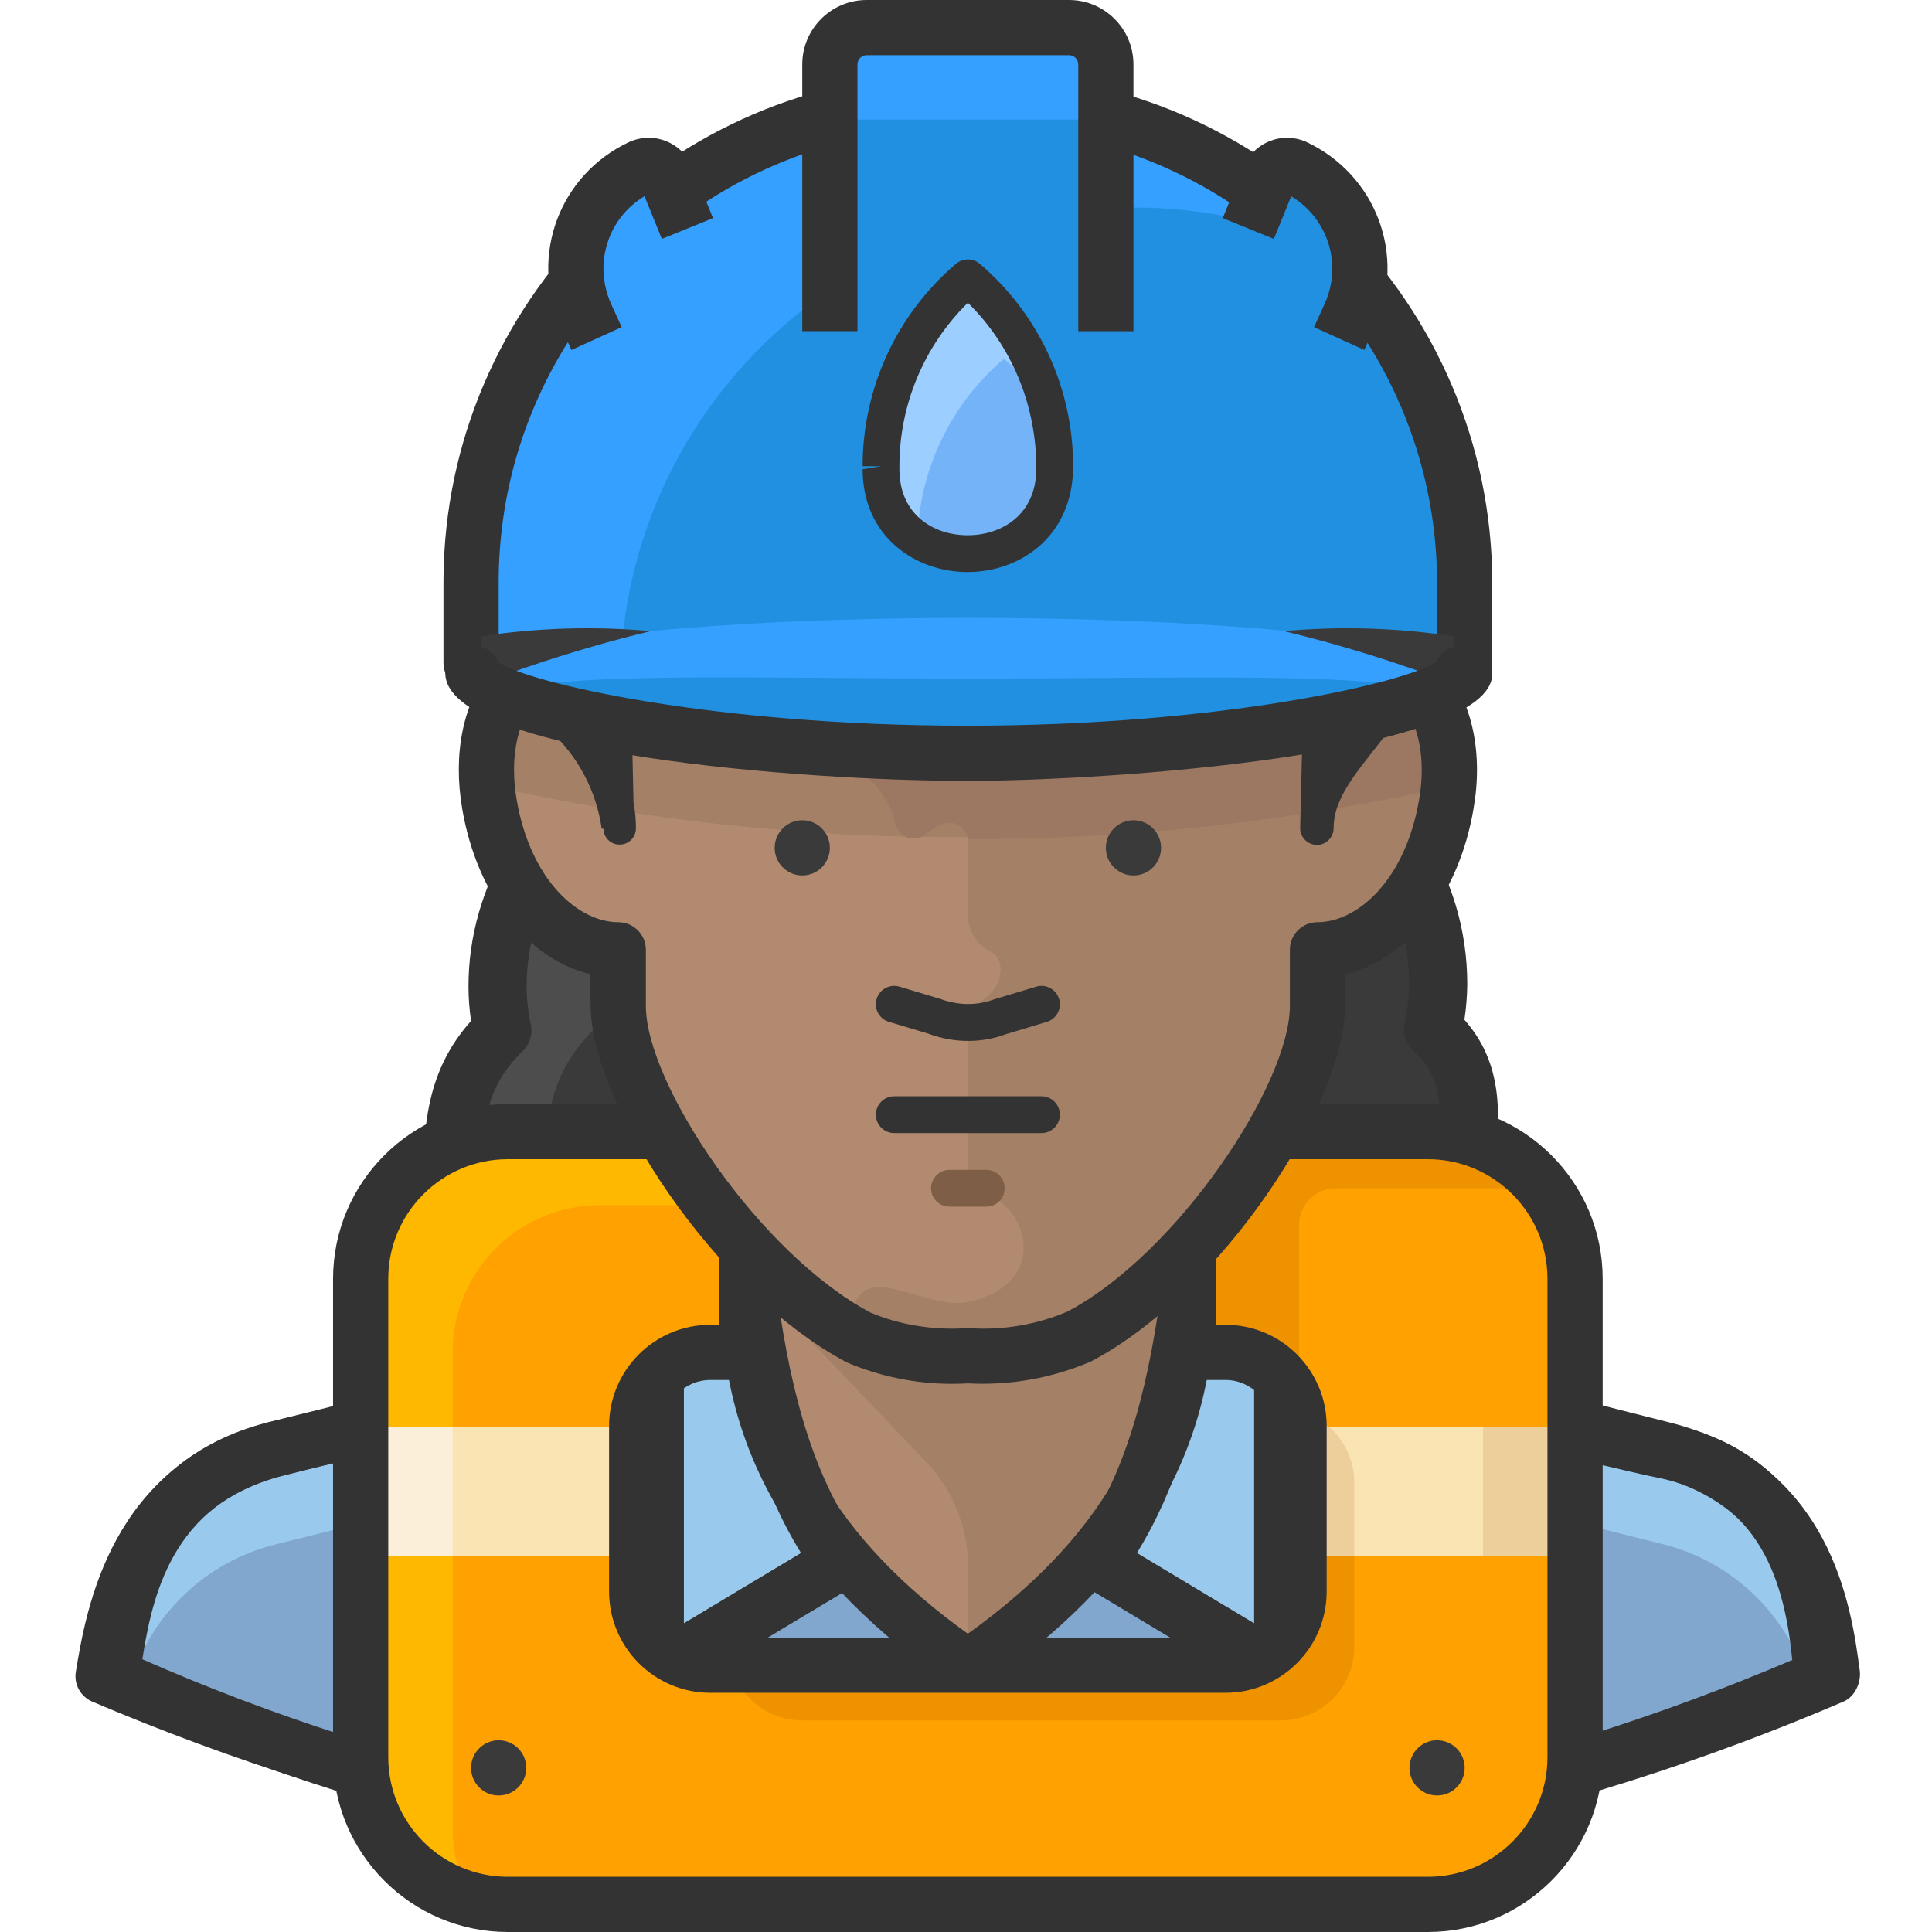 <svg height="512pt" viewBox="-20 0 512 512" width="512pt" xmlns="http://www.w3.org/2000/svg"><path d="m359.766 272.773c.863-3.906 1.324-7.895 1.363-11.898 0-55.488-68.266-87.77-124.633-87.77-68.27 0-124.637 39.594-124.637 88.258.004 3.938.43 7.859 1.27 11.703-14.434 13.75-13.168 29.941-13.168 47.301 0 48.762 56.176 53.148 136.535 53.148 93.621 0 131.656-8.094 131.656-53.637 0-18.434 5.754-34.23-8.387-47.105zm0 0" fill="#4d4d4d"/><path d="m361.129 260.875c0-51.688-59.488-83.285-113.031-87.77-62.512 4.582-111.762 42.227-111.762 87.77-.043 3.938.383 7.867 1.27 11.703-14.531 14.141-13.262 30.332-13.262 47.691 0 46.031 50.223 52.465 123.562 53.051 85.332-.684 120.246-9.848 120.246-53.93 0-18.336 5.754-34.133-8.387-47.008.84-3.777 1.297-7.633 1.363-11.508zm0 0" fill="#3a3a3a"/><path d="m236.496 381.219c-67.609 0-144.238 0-144.238-60.855l-.016-3.848c-.086-15.59-.172-31.688 12.598-45.961-.453-3.047-.684-6.125-.684-9.191 0-52.914 59.367-95.961 132.34-95.961 63.648 0 132.344 36.504 132.344 95.477-.039 3.168-.297 6.293-.762 9.359 10.324 11.676 9.332 24.945 8.371 37.812-.285 3.797-.594 7.75-.594 11.828 0 57.074-55.18 61.34-139.359 61.34zm0-200.41c-64.477 0-116.93 36.133-116.93 80.555 0 3.359.367 6.742 1.09 10.066.57 2.629-.266 5.359-2.215 7.219-10.941 10.418-10.875 22.492-10.789 37.777l.016 3.934c0 38.648 41.543 45.449 128.828 45.449 97.305 0 123.949-9.875 123.949-45.934 0-4.477.316-8.809.629-12.98 1.039-13.848 1.219-21.398-6.504-28.43-2.039-1.855-2.934-4.664-2.332-7.359.75-3.371 1.152-6.84 1.191-10.324 0-52.148-67.918-79.973-116.934-79.973zm0 0" fill="#333"/><path d="m420.621 384.051c-44.961-11.215-101.23-27.797-183.445-27.797h-.777c-82.703 0-138.484 16.582-183.441 27.797-37.352 9.75-42.91 43.691-45.645 60.172 72.543 30.852 150.363 47.41 229.184 48.762 78.844-1.125 156.707-17.691 229.18-48.762-2.047-15.312-6.242-50.422-45.055-60.172zm0 0" fill="#99c9ec"/><path d="m236.598 500.297c-80.375-1.383-158.402-17.984-232.145-49.344-3.105-1.324-4.906-4.602-4.355-7.926 2.738-16.551 9.125-55.121 51.012-66.055l13.887-3.516c42.797-10.922 96.059-24.516 171.402-24.516 75.934 0 129.535 13.648 172.602 24.621l13.391 3.391h.008c43.137 10.836 48.258 49.277 50.449 65.695.43 3.246-1.277 7-4.285 8.293-73.715 31.602-151.754 48.211-231.965 49.355zm-221.09-60.574c70.43 29.184 144.789 44.641 221.109 45.945 76.203-1.086 150.613-16.562 221.039-45.992-2.551-16.723-8.82-40.988-38.809-48.531h-.012l-13.445-3.402c-42.277-10.77-94.895-24.172-168.215-24.172-74.281 0-126.559 13.344-168.562 24.059l-13.887 3.516c-29.098 7.598-36.156 32.066-39.219 48.578zm0 0" fill="#333"/><path d="m420.621 409.211-41.742-10.438c-46.34-11.602-93.93-17.465-141.703-17.457h-.777c-47.641.027-95.098 5.891-141.312 17.457l-41.738 10.438c-18.637 4.496-33.465 18.582-38.914 36.961 70.023 30.676 145.613 46.609 222.062 46.812 76.637-.203 152.418-16.137 222.648-46.812-5.383-18.281-20.039-32.344-38.523-36.961zm0 0" fill="#81a7ce"/><path d="m177.98 312.562v29.258c0 41.742 22.234 72.656 58.516 97.523 36.277-24.867 58.512-55.781 58.512-97.523v-29.258zm0 0" fill="#b28a6f"/><path d="m295.008 312.562h-117.027v25.066l47.105 49.445c7.32 7.434 11.422 17.453 11.41 27.891v24.383c36.277-24.871 58.512-55.785 58.512-97.527zm0 0" fill="#a48067"/><path d="m236.496 500.297c-4.039 0-7.316-3.277-7.316-7.316v-51.98c0-4.039 3.277-7.312 7.316-7.312 4.035 0 7.312 3.273 7.312 7.312v51.98c0 4.039-3.277 7.316-7.312 7.316zm0 0" fill="#333"/><path d="m295.301 340.75 24.383 19.504v82.895l-48.762-29.258c14.434-19.797 20.383-43.594 24.379-73.141zm0 0" fill="#99c9ec"/><path d="m319.684 450.469c-1.305 0-2.609-.355-3.762-1.039l-48.762-29.258c-1.762-1.059-3-2.809-3.41-4.82-.406-2.008.051-4.105 1.258-5.762 14.68-20.133 19.754-45.457 23.051-69.816.352-2.609 2.086-4.828 4.531-5.809 2.438-.984 5.23-.555 7.285 1.074l24.383 19.504c1.73 1.391 2.742 3.496 2.742 5.715v82.895c0 2.641-1.422 5.066-3.715 6.363-1.113.637-2.363.953-3.602.953zm-38.406-38.887 31.094 18.656v-66.465l-11.715-9.375c-3.305 19.734-8.523 39.602-19.379 57.184zm0 0" fill="#333"/><path d="m319.684 450.469c-1.305 0-2.609-.355-3.762-1.039l-48.762-29.258 7.523-12.551 37.688 22.617v-66.465l-21.641-17.305 9.145-11.43 24.383 19.504c1.73 1.391 2.742 3.496 2.742 5.715v82.895c0 2.637-1.422 5.066-3.715 6.363-1.113.637-2.363.953-3.602.953zm0 0" fill="#333"/><path d="m178.273 340.75-24.383 19.504v82.895l48.762-29.258c-14.43-19.797-20.383-43.594-24.379-73.141zm0 0" fill="#99c9ec"/><g fill="#333"><path d="m153.891 450.469c-1.242 0-2.484-.316-3.605-.953-2.289-1.297-3.707-3.723-3.707-6.363v-82.895c0-2.219 1.008-4.324 2.742-5.715l24.379-19.504c2.066-1.641 4.848-2.047 7.293-1.078 2.441.98 4.176 3.199 4.527 5.809 3.301 24.375 8.375 49.695 23.043 69.82 1.207 1.656 1.664 3.742 1.258 5.762-.406 2.012-1.645 3.762-3.406 4.82l-48.762 29.258c-1.156.684-2.457 1.039-3.762 1.039zm7.312-86.695v66.465l31.09-18.656c-10.852-17.57-16.07-37.449-19.375-57.184zm0 0"/><path d="m153.891 450.469c-1.242 0-2.484-.316-3.605-.953-2.289-1.297-3.707-3.723-3.707-6.363v-82.895c0-2.219 1.008-4.324 2.742-5.715l24.379-19.504 9.145 11.43-21.641 17.305v66.465l37.688-22.617 7.523 12.551-48.762 29.258c-1.156.684-2.457 1.039-3.762 1.039zm0 0"/><path d="m236.289 500.59c-79.398-.371-156.289-16.988-228.652-49.398l-1.781-1.02c-2.555-1.551-3.91-4.516-3.414-7.465l.539-3.363c2.637-16.906 8.129-52.086 47.848-62.371 8.199-2.086 46.773-11.105 74.934-17.695 12.824-3 23.023-5.391 26.137-6.133l3.402 14.227c-3.121.742-13.344 3.145-26.211 6.145-26.52 6.207-66.602 15.578-74.629 17.617-29.219 7.574-34.184 32.523-36.734 48.59 68.75 30.203 142.496 45.887 218.512 46.238 75.578-.895 149.172-16.391 218.734-46.055-1.98-20.07-8.23-42.973-36.047-48.383-4.801-.934-27.41-6.352-51.355-12.094-21.551-5.164-43.848-10.508-49.676-11.727l2.992-14.324c6.035 1.27 27.438 6.395 50.094 11.832 22.734 5.445 46.238 11.086 50.734 11.953 43.285 8.406 46.848 49.875 48.008 63.504.105 1.191.184 2.16.277 2.895.43 3.227-1.332 6.352-4.312 7.656-72.793 31.82-149.973 48.43-229.398 49.371zm0 0"/><path d="m236.496 448.125c-1.344 0-2.691-.402-3.848-1.191-41.383-28.25-61.496-62-61.496-103.164v-19.504h13.656v19.504c0 35.047 16.918 64.258 51.688 89.191 34.77-24.934 51.684-54.152 51.684-89.191v-19.504h13.66v19.504c0 41.164-20.113 74.906-61.496 103.164-1.16.789-2.508 1.191-3.848 1.191zm0 0"/></g><path d="m295.008 299.887v58.512h9.754c10.773 0 19.504 8.734 19.504 19.508v43.883c0 10.773-8.73 19.508-19.504 19.508h-136.535c-10.77 0-19.504-8.734-19.504-19.508v-43.883c0-10.773 8.734-19.508 19.504-19.508h9.754v-58.512h-63.391c-21.543 0-39.012 17.465-39.012 39.008v126.781c0 21.543 17.469 39.012 39.012 39.012h243.809c21.547 0 39.012-17.469 39.012-39.012v-126.781c0-21.543-17.465-39.008-39.012-39.008zm0 0" fill="#ffa100"/><path d="m358.398 299.887h-63.391v58.512h19.508c3.438-.008 6.812.938 9.75 2.73v-36.473c0-5.387 4.367-9.754 9.754-9.754h54.809c-7.32-9.383-18.527-14.914-30.43-15.016zm0 0" fill="#ee9200"/><path d="m323.777 373.906c.145 1.461.145 2.93 0 4.391v43.883c0 10.773-8.73 19.508-19.504 19.508h-130.488c2.367 8.434 10.066 14.254 18.824 14.238h126.781c10.773 0 19.504-8.734 19.504-19.508v-43.883c-.172-8.941-6.402-16.617-15.117-18.629zm0 0" fill="#ee9200"/><path d="m99.961 485.18v-126.781c0-21.543 17.465-39.008 39.008-39.008h39.012v-19.504h-63.391c-21.543 0-39.012 17.465-39.012 39.008v126.781c.059 17.742 12.082 33.211 29.258 37.645-3.078-5.559-4.75-11.785-4.875-18.141zm0 0" fill="#ffb800"/><path d="m80.262 378.102h68.461v34.328h-68.461zm0 0" fill="#fbe4b4"/><path d="m75.578 378.102h24.383v34.328h-24.383zm0 0" fill="#fbefda"/><path d="m324.266 378.102h68.266v34.328h-68.266zm0 0" fill="#fbe4b4"/><path d="m324.656 412.43h14.238v-19.504c.035-5.785-2.504-11.289-6.926-15.02h-7.312zm0 0" fill="#eccf9b"/><path d="m373.027 378.102h19.504v34.328h-19.504zm0 0" fill="#eccf9b"/><path d="m119.465 468.504c0 4.039-3.273 7.316-7.312 7.316-4.039 0-7.312-3.277-7.312-7.316 0-4.039 3.273-7.312 7.312-7.312 4.039 0 7.312 3.273 7.312 7.312zm0 0" fill="#3a3a3a"/><path d="m368.152 468.504c0 4.039-3.277 7.316-7.316 7.316-4.039 0-7.312-3.277-7.312-7.316 0-4.039 3.273-7.312 7.312-7.312 4.039 0 7.316 3.273 7.316 7.312zm0 0" fill="#3a3a3a"/><path d="m358.398 512h-243.809c-25.543 0-46.324-20.781-46.324-46.324v-126.781c0-25.543 20.781-46.324 46.324-46.324h63.391c4.039 0 7.312 3.277 7.312 7.316v58.512c0 4.039-3.273 7.316-7.312 7.316h-9.754c-6.723 0-12.188 5.465-12.188 12.188v43.887c0 6.727 5.465 12.191 12.188 12.191h136.535c6.723 0 12.191-5.469 12.191-12.191v-43.887c0-6.723-5.469-12.188-12.191-12.188h-9.754c-4.039 0-7.312-3.277-7.312-7.316v-58.512c0-4.039 3.277-7.316 7.312-7.316h63.391c25.543 0 46.324 20.781 46.324 46.324v126.781c0 25.543-20.781 46.324-46.324 46.324zm-243.809-204.801c-17.477 0-31.695 14.219-31.695 31.695v126.781c0 17.477 14.219 31.695 31.695 31.695h243.809c17.477 0 31.695-14.219 31.695-31.695v-126.781c0-17.477-14.219-31.695-31.695-31.695h-56.074v43.887h2.438c14.789 0 26.816 12.027 26.816 26.82v43.883c0 14.793-12.027 26.82-26.816 26.82h-136.535c-14.789 0-26.816-12.027-26.816-26.82v-43.883c0-14.793 12.027-26.82 26.816-26.82h2.441v-43.887zm0 0" fill="#333"/><path d="m338.895 173.691v-24.383c0-58.516-24.379-102.398-102.398-102.398-78.02 0-102.402 39.008-102.402 97.523v29.258c-19.504 0-27.988 18.527-24.379 39.496 4.191 24.477 19.504 38.52 34.133 38.52v14.824c0 23.504 31.5 70.805 63.391 87.773 9.223 3.941 19.246 5.645 29.258 4.973 10.008.672 20.031-1.031 29.254-4.973 31.891-16.773 63.391-64.074 63.391-87.773v-14.824c14.629 0 29.941-14.043 34.137-38.52 3.605-20.578-4.879-39.496-24.383-39.496zm0 0" fill="#b28a6f"/><path d="m338.895 173.691v-24.383c0-58.516-24.379-102.496-102.398-102.496-78.02 0-102.402 39.008-102.402 97.523v29.258c-17.652 0-26.523 15.699-24.965 34.523 41.957 9.41 84.852 14.023 127.852 13.75 42.645.113 85.168-4.531 126.781-13.848 1.758-18.629-7.215-34.328-24.867-34.328zm0 0" fill="#a48067"/><path d="m338.895 176.52v-19.508c0-52.758-23.992-97.523-102.398-97.523-9.047-.062-18.082.625-27.016 2.051v102.887c.027 10.719-4.469 20.953-12.387 28.184-1.789 1.637-1.91 4.41-.277 6.199.594.652 1.371 1.109 2.227 1.309 8.996 2.281 16.008 9.328 18.238 18.336.562 2.578 3.105 4.215 5.684 3.656.66-.145 1.281-.426 1.828-.828 1.684-1.402 3.645-2.43 5.754-3.023 2.559-.645 5.156.906 5.801 3.465.102.398.152.805.145 1.215v20.09c.203 3.93 2.516 7.438 6.047 9.168 4.195 2.242 3.023 8.875-1.07 11.996-3.121 2.273-4.969 5.895-4.977 9.754v38.129c.008 1.797 1.27 3.34 3.023 3.707 12.777 2.926 19.504 24.383-3.023 29.258-10.727 2.145-25.062-9.754-29.938 0 0 0-.586 3.414-.879 8.387 9.41 5.129 20.168 7.238 30.816 6.047 16.605 2.195 33.176-4.285 43.887-17.164 27.207-28.281 48.762-43.887 48.762-73.145v-14.629c19.504 0 26.918-19.992 29.258-39.008 2.73-22.332-2.633-39.008-19.504-39.008zm0 0" fill="#a48067"/><path d="m338.895 176.52v-19.508c0-52.758-23.992-97.523-102.398-97.523-9.047-.062-18.082.625-27.016 2.051v102.887c.055 10.703-4.41 20.938-12.289 28.184-1.797 1.625-1.941 4.398-.316 6.199.578.641 1.332 1.098 2.168 1.309 9.035 2.25 16.086 9.305 18.336 18.336.453 1.828 1.879 3.254 3.707 3.707h1.852c.719-.105 1.395-.41 1.953-.879 1.668-1.391 3.586-2.449 5.656-3.121 2.621-.609 5.242 1.023 5.852 3.645.043.18.074.363.094.551 41.008.086 81.906-4.195 122.004-12.777 1.562-19.309-4.191-33.059-19.602-33.059zm0 0" fill="#9c7762"/><path d="m241.371 319.781h-9.754c-2.695 0-4.875-2.18-4.875-4.875s2.18-4.879 4.875-4.879h9.754c2.695 0 4.875 2.184 4.875 4.879s-2.18 4.875-4.875 4.875zm0 0" fill="#7f5e47"/><path d="m232.27 366.734c-9.555 0-19.117-1.945-27.906-5.707-35.211-18.703-67.832-68.98-67.832-94.492v-8.355c-16.594-3.883-30.09-20.789-34.027-43.762-2.555-14.848.293-28.484 7.805-37.41 4.324-5.129 9.934-8.477 16.473-9.879v-22.695c0-70.551 35.883-104.84 109.715-104.84 72.797 0 109.711 36.914 109.711 109.715v17.828c6.508 1.414 12.098 4.781 16.43 9.934 7.574 9.016 10.43 22.637 7.84 37.375-3.926 22.945-17.422 39.848-34.02 43.734v8.352c0 25.695-32.641 76.012-67.297 94.25-10.609 4.562-21.734 6.418-32.668 5.828-1.402.078-2.812.125-4.223.125zm4.227-312.512c-65.762 0-95.086 27.824-95.086 90.211v29.258c0 4.039-3.277 7.312-7.316 7.312-5.32 0-9.559 1.828-12.594 5.434-4.668 5.527-6.375 15.066-4.578 25.504 3.648 21.309 16.312 32.453 26.926 32.453 4.039 0 7.312 3.277 7.312 7.312v14.828c0 20.762 29.992 65.598 59.516 81.312 7.566 3.199 16.531 4.734 25.324 4.133.332-.02.656-.02.988 0 8.789.602 17.762-.934 25.887-4.398 28.98-15.27 58.953-60.133 58.953-81.047v-14.828c0-4.035 3.277-7.312 7.312-7.312 10.621 0 23.277-11.141 26.926-32.441 1.816-10.348.086-19.863-4.629-25.473-3.059-3.633-7.277-5.477-12.543-5.477-4.039 0-7.316-3.277-7.316-7.312v-24.383c.004-64.871-30.207-95.086-95.082-95.086zm0 0" fill="#333"/><path d="m236.98 44.082c-83.965 0-117.613 64.07-117.613 102.398 0 43.887 24.383 53.637 24.383 78.02v-34.133c83.188-.488 111.078-19.02 131.656-48.762 10.688 21.699 30.25 37.707 53.637 43.887v39.008c0-21.359 24.383-43.984 24.383-77.531 0-38.426-32.477-102.887-116.445-102.887zm0 0" fill="#664c32"/><path d="m173.105 161.109c8.484-5.07 16.773-9.168 24.965-13.359l23.797-12.777 23.793-13.359c7.902-4.68 15.801-9.754 24.578-14.141-4.465 8.746-10.48 16.609-17.75 23.211-7.086 6.742-15.059 12.484-23.699 17.066-8.328 4.637-17.207 8.211-26.43 10.629-9.527 2.547-19.418 3.473-29.254 2.73zm0 0" fill="#73573e"/><path d="m236.98 44.082c-83.965 0-116.441 64.461-116.441 102.887 0 25.844 11.996 41.836 19.504 57.246 0-3.414 0-6.438 0-8.289-27.207-102.887 78.02-151.453 152.137-139.945-17.281-8.027-36.141-12.094-55.199-11.898zm0 0" fill="#73573e"/><path d="m147.066 175.738.973 43.887h-8.582c-1.41-9.969-6.234-19.137-13.652-25.941-7.668-9.047-12.934-19.883-15.309-31.5-3.574-23.066.613-46.668 11.895-67.098 10.617-20.762 26.875-38.102 46.91-50.031 20.105-12 43.098-18.305 66.512-18.234 23.406-.488 46.48 5.594 66.609 17.555 29.984 18.41 51.371 48.047 59.391 82.309 2.613 11.5 2.848 23.414.684 35.012-2.332 11.586-7.27 22.488-14.434 31.891-6.73 9.168-14.629 16.871-14.629 25.746h-8.875l1.074-43.887c.148-1.785 1.617-3.176 3.41-3.219 1.797 0 3.266 1.426 3.316 3.219l1.074 43.887c.055 2.441-1.852 4.477-4.293 4.582-2.441.055-4.477-1.852-4.582-4.289.16-6.379 2.156-12.578 5.754-17.848 3.219-4.977 6.633-9.754 9.75-13.652 5.98-8.32 9.98-17.895 11.703-27.992 2.434-20.688-2.32-41.59-13.457-59.195-10.199-18.211-25.082-33.363-43.105-43.887-18.035-10.324-38.516-15.613-59.293-15.312-20.836-.234-41.383 4.867-59.688 14.824-18.164 10.312-33.066 25.516-43.008 43.887-10.512 18.051-14.797 39.055-12.188 59.781 1.988 10.086 6.484 19.508 13.066 27.406 3.562 4.453 6.824 9.145 9.754 14.043 3.098 5.469 4.715 11.656 4.68 17.941-.055 2.371-2.016 4.25-4.387 4.195 0 0 0 0-.004 0-2.312.004-4.195-1.875-4.195-4.188 0-.066 0-.137.004-.199l.879-43.887c.148-1.789 1.621-3.176 3.414-3.219 1.676.25 2.895 1.719 2.828 3.414zm0 0" fill="#333"/><path d="m143.848 187.93c7.215-1.27 14.531-1.758 21.746-2.926 7.219-1.172 14.336-2.441 21.262-4.098 13.922-2.715 27.543-6.797 40.668-12.191 12.957-4.934 24.992-12.023 35.594-20.965 10.691-8.953 17.648-21.582 19.508-35.402.199-1.391 1.422-2.406 2.828-2.34 1.285.098 2.293 1.148 2.34 2.438-.094 15.988-6.223 31.352-17.164 43.008-10.215 11.887-23.027 21.266-37.449 27.402-14.203 5.797-29.191 9.445-44.473 10.828-14.953 1.098-29.977.738-44.859-1.074-1.398-.102-2.445-1.32-2.344-2.715 0-.008.004-.012.004-.016.18-1.121 1.031-2.016 2.145-2.242zm0 0" fill="#333"/><path d="m277.258 140.531c3.707 4.684 7.219 9.754 11.023 13.652 3.66 4.219 7.781 8.012 12.285 11.316 4.391 3.312 8.875 6.727 13.754 9.75 4.875 3.023 9.75 5.461 15.406 8.191 1.082.488 1.559 1.762 1.07 2.84-.027.062-.059.125-.094.184-.461.891-1.457 1.371-2.438 1.172-5.984-1.246-11.855-2.973-17.555-5.168-5.887-2.25-11.383-5.41-16.289-9.363-4.816-4.125-9.02-8.922-12.48-14.238-3.27-5.156-6.105-10.57-8.484-16.188-.434-1.164.16-2.453 1.32-2.887.879-.324 1.871-.07 2.48.641zm0 0" fill="#333"/><path d="m199.922 224.695c0 4.039-3.273 7.312-7.312 7.312s-7.312-3.273-7.312-7.312c0-4.039 3.273-7.316 7.312-7.316s7.312 3.277 7.312 7.316zm0 0" fill="#3a3a3a"/><path d="m287.695 224.695c0 4.039-3.277 7.312-7.316 7.312-4.039 0-7.312-3.273-7.312-7.312 0-4.039 3.273-7.316 7.312-7.316 4.039 0 7.316 3.277 7.316 7.316zm0 0" fill="#3a3a3a"/><path d="m236.57 275.855c-3.555 0-7.156-.637-10.582-1.934l-10.398-3.113c-2.582-.77-4.043-3.484-3.273-6.066.773-2.582 3.488-4.059 6.074-3.266l10.727 3.219c4.883 1.816 9.887 1.828 14.43.105l11.055-3.324c2.57-.781 5.293.676 6.066 3.266.781 2.582-.688 5.297-3.27 6.066l-10.723 3.223c-3.191 1.215-6.629 1.824-10.105 1.824zm0 0" fill="#333"/><path d="m241.371 26.82h-9.754c-70.02 0-126.781 56.762-126.781 126.781v23.988c0 5.461 58.516 21.941 130.977 21.941s131.461-16.676 131.461-21.844v-24.09c.004-69.676-56.227-126.297-125.902-126.777zm0 0" fill="#2190e0"/><path d="m144.336 190.855v-9.07c0-70.02 56.762-126.781 126.781-126.781h9.266c18.008-.09 35.816 3.773 52.172 11.312l-1.461-1.656-1.27-1.172-3.605-3.512c-23.199-21.18-53.434-32.996-84.848-33.156h-9.75c-70.02 0-126.781 56.762-126.781 126.781v23.988c.484 2.828 15.406 8.387 39.496 13.266zm0 0" fill="#35a0ff"/><path d="m236.301 206.363c-43.477 0-138.777-7.762-138.777-30.82v-21.941c.391-73.566 60.527-133.707 134.059-134.098h9.789.062c73.625.617 133.758 61.02 134.031 134.656v24.406c0 21.211-102.008 27.797-139.164 27.797zm-124.148-32.621c7.938 5.875 55.5 17.992 124.148 17.992 64.727 0 114.195-10.691 124.539-16.02v-21.527c-.25-65.629-53.859-119.492-119.508-120.055h-9.711c-65.512.348-119.121 53.957-119.469 119.504zm0 0" fill="#333"/><path d="m367.273 178.371c0 7.898-58.512 21.262-130.973 21.262-72.461 0-130.977-13.559-130.977-21.262s58.516-14.629 130.977-14.629c72.461 0 130.973 6.535 130.973 14.629zm0 0" fill="#35a0ff"/><path d="m112.445 183.539c17.652 7.414 66.414 15.898 123.953 15.898 57.539 0 106.203-8.484 123.855-15.898-17.652-5.559-66.414-3.703-123.855-3.703-57.441 0-106.301-1.953-123.953 3.703zm0 0" fill="#2190e0"/><path d="m107.469 168.617v12.582c14.676-5.598 29.695-10.254 44.961-13.945-14.988-1.348-30.082-.891-44.961 1.363zm0 0" fill="#3a3a3a"/><path d="m365.129 168.617v12.582c-14.641-5.602-29.625-10.258-44.859-13.945 14.953-1.348 30.016-.891 44.859 1.363zm0 0" fill="#3a3a3a"/><path d="m138.094 89.723-2.926-6.438c-6.512-14.82-.02-32.125 14.629-39.012 2.605-1.156 5.66.016 6.82 2.625.004.004.004.008.004.008l5.562 13.656" fill="#35a0ff"/><path d="m131.438 92.754-2.93-6.438c-8.207-18.684-.211-40.016 18.176-48.66 3.176-1.422 6.578-1.508 9.695-.309 3.117 1.199 5.574 3.539 6.926 6.586l5.652 13.871-13.555 5.516-4.605-11.316c-9.598 5.727-13.578 17.762-8.938 28.34l2.891 6.352zm0 0" fill="#333"/><path d="m334.895 89.723 2.93-6.438c6.508-14.82.02-32.125-14.629-39.012-2.609-1.156-5.664.016-6.824 2.625-.004.004-.004.008-.004.008l-5.559 13.656" fill="#2190e0"/><path d="m341.551 92.746-13.312-6.047 2.922-6.438c4.594-10.461.66-22.441-8.98-28.242l-4.598 11.301-13.543-5.52 5.562-13.652c1.438-3.262 3.902-5.605 7.02-6.801 3.094-1.203 6.496-1.113 9.543.246 18.523 8.707 26.523 30.039 18.352 48.637zm0 0" fill="#333"/><path d="m236.301 206.949c-43.324 0-138.293-7.195-138.293-28.578 0-4.039 3.277-7.312 7.316-7.312 3.027 0 5.633 1.84 6.742 4.469 7.918 5.387 56.367 16.793 124.234 16.793 67.672 0 116.25-11.461 124.27-16.867 1.125-2.586 3.707-4.395 6.703-4.395 4.039 0 7.316 3.273 7.316 7.312 0 21.805-101.363 28.578-138.289 28.578zm-123.664-28.578h.098zm0 0" fill="#333"/><path d="m209.676 7.312c-5.387 0-9.754 4.367-9.754 9.754v66.512h73.145v-66.512c.574-4.812-2.867-9.18-7.68-9.754-.688-.082-1.383-.082-2.074 0zm0 0" fill="#35a0ff"/><path d="m236.496 31.695h-36.574v56.078h73.145v-56.078zm0 0" fill="#2190e0"/><path d="m280.379 87.773h-14.629v-70.707c0-1.344-1.094-2.438-2.438-2.438h-53.637c-1.344 0-2.438 1.094-2.438 2.438v70.703h-14.629v-70.703c0-9.41 7.656-17.066 17.066-17.066h53.637c9.41 0 17.066 7.656 17.066 17.066zm0 0" fill="#333"/><path d="m213.48 123.562v.781c0 29.84 45.836 29.84 46.027 0v-.586c.062-19.277-8.352-37.609-23.016-50.129-14.605 12.477-23.02 30.723-23.012 49.934zm0 0" fill="#75b3f9"/><path d="m246.051 95.086c4.965 4.211 9.27 9.145 12.777 14.629-2.906-14.305-10.531-27.219-21.652-36.668-14.625 12.418-23.043 30.645-23.016 49.832v1.465c-.23 7.137 3.141 13.914 8.973 18.039.66-18.281 8.977-35.449 22.918-47.297zm0 0" fill="#9cceff"/><path d="m236.418 151.602c-.031 0-.066 0-.098 0-13.773-.043-27.715-9.426-27.715-27.258l4.875-.781h-4.875c-.004-20.668 9.004-40.219 24.723-53.645 1.82-1.551 4.516-1.551 6.332 0 15.777 13.477 24.785 33.105 24.73 53.855-.125 18.488-14.145 27.828-27.973 27.828zm.078-71.363c-11.582 11.391-18.145 26.953-18.141 43.324v.781c0 12.051 9.039 17.477 17.996 17.504h.07c9.027 0 18.129-5.414 18.215-17.539.047-16.961-6.512-32.629-18.141-44.07zm0 0" fill="#333"/><path d="m256 300.277h-39.012c-2.695 0-4.875-2.184-4.875-4.879 0-2.695 2.18-4.875 4.875-4.875h39.012c2.695 0 4.875 2.18 4.875 4.875 0 2.695-2.18 4.879-4.875 4.879zm0 0" fill="#333"/></svg>